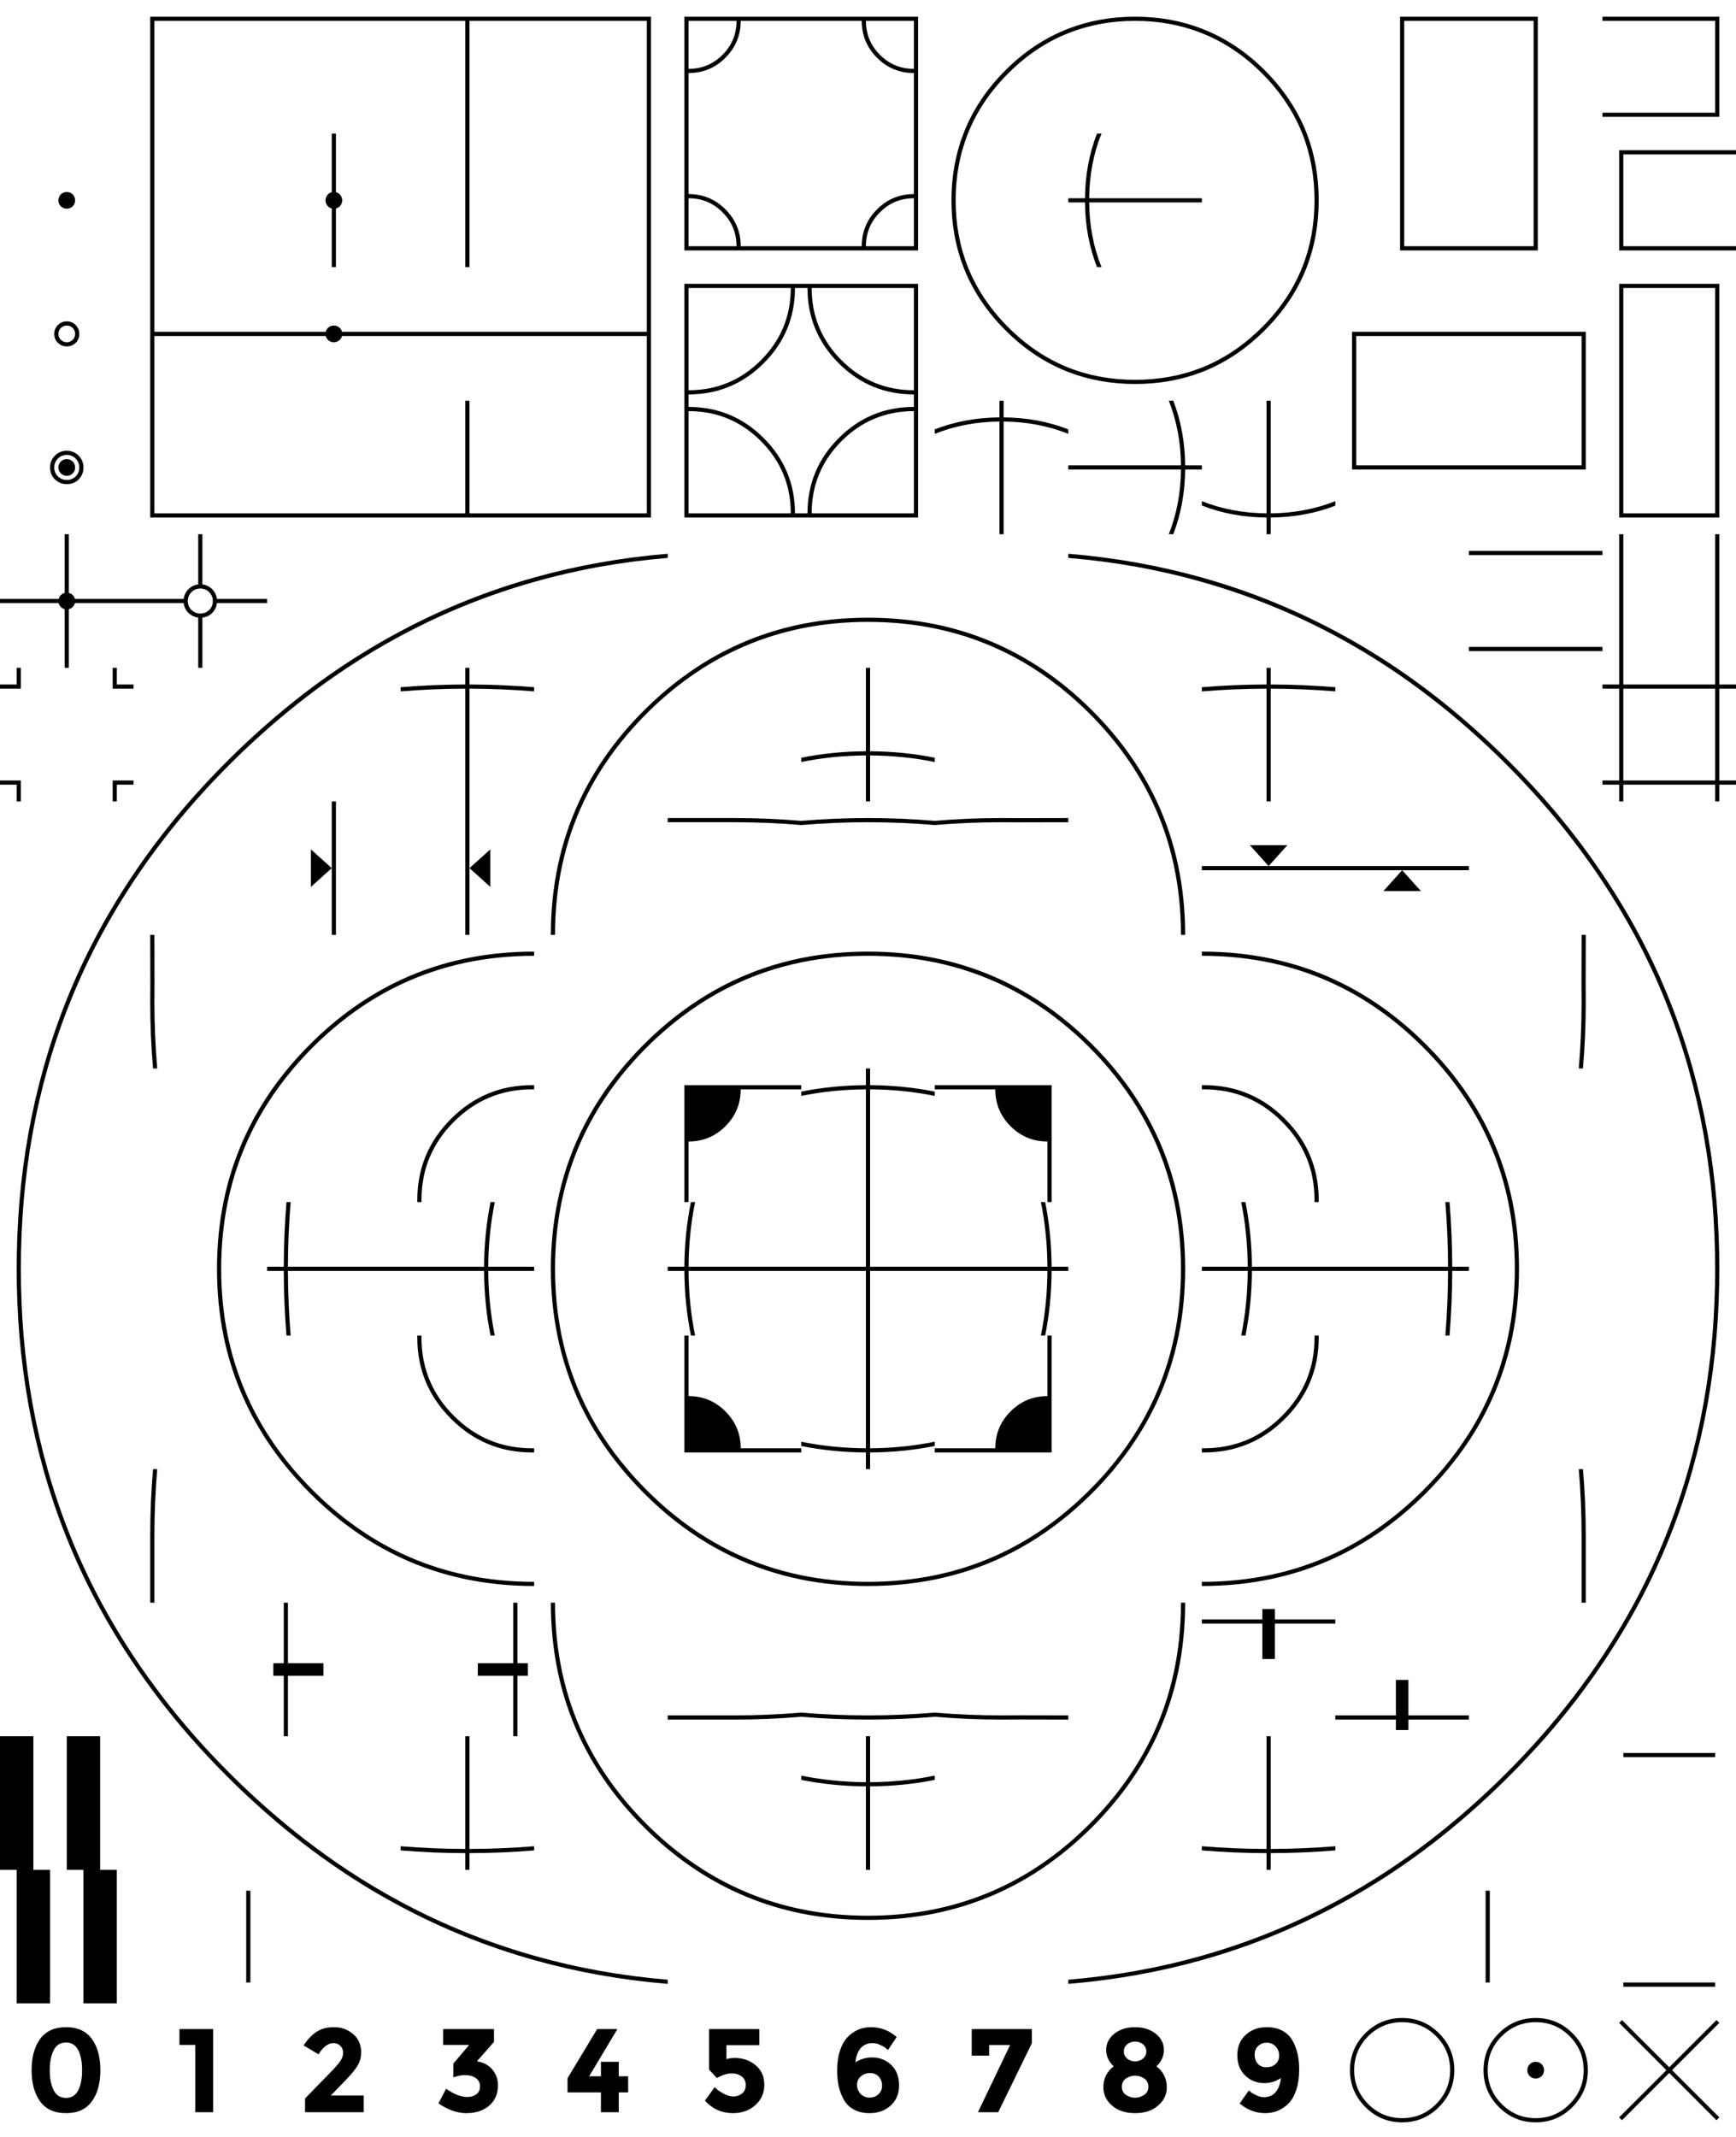 
<svg xmlns="http://www.w3.org/2000/svg" version="1.1" xmlns:xlink="http://www.w3.org/1999/xlink" preserveAspectRatio="none" x="0px" y="0px" width="832px" height="1024px" viewBox="0 0 832 1024">
<defs>
<g id="Layer0_0_FILL">
<path fill="#000000" stroke="none" d="
M 753.65 974.3
Q 746.35 967 736 967 725.7 967 718.35 974.3 711 981.65 711 992 711 1002.3 718.35 1009.65 725.7 1017 736 1017 746.35 1017 753.65 1009.65 761 1002.3 761 992 761 981.65 753.65 974.3
M 736 969
Q 745.55 969 752.25 975.7 759 982.45 759 992 759 1001.5 752.25 1008.25 745.55 1015 736 1015 726.5 1015 719.75 1008.25 713 1001.5 713 992 713 982.45 719.75 975.7 726.5 969 736 969
M 738.85 989.15
Q 737.65 988 736 988 734.35 988 733.15 989.15 732 990.35 732 992 732 993.7 733.15 994.85 734.35 996 736 996 737.65 996 738.85 994.85 740 993.7 740 992 740 990.35 738.85 989.15
M 672 967
Q 661.7 967 654.35 974.3 647 981.65 647 992 647 1002.3 654.35 1009.65 661.7 1017 672 1017 682.35 1017 689.65 1009.65 697 1002.3 697 992 697 981.65 689.65 974.3 682.35 967 672 967
M 672 969
Q 681.55 969 688.25 975.7 695 982.45 695 992 695 1001.5 688.25 1008.25 681.55 1015 672 1015 662.5 1015 655.75 1008.25 649 1001.5 649 992 649 982.45 655.75 975.7 662.5 969 672 969
M 714 906
L 712 906 712 950 714 950 714 906
M 824 969.35
L 822.65 968 800 990.6 777.35 968 776 969.35 798.65 992 776 1014.6 777.35 1016 800 993.35 822.65 1016 824 1014.6 801.35 992 824 969.35
M 822 952
L 822 950 778 950 778 952 822 952
M 822 842
L 822 840 778 840 778 842 822 842
M 86 972.3
L 86 979.9 93.6 979.9 93.6 1012.15 102.15 1012.15 102.15 972.3 86 972.3
M 120 906
L 118 906 118 950 120 950 120 906
M 31.65 971.4
Q 23.35 971.4 19.25 977 15.15 982.6 15.15 992 15.15 1001.4 19.25 1007 23.35 1012.6 31.65 1012.6 39.9 1012.6 44 1007 48.1 1001.4 48.1 992 48.1 982.6 44 977 39.9 971.4 31.65 971.4
M 25.75 982.4
Q 27.6 978.75 31.65 978.75 35.6 978.75 37.5 982.4 39.35 986.05 39.35 992.05 39.35 998 37.5 1001.65 35.6 1005.3 31.65 1005.3 27.6 1005.3 25.75 1001.65 23.85 998 23.85 992.05 23.85 986.05 25.75 982.4
M 48 832
L 32 832 32 896 40 896 40 960 56 960 56 896 48 896 48 832
M 16 832
L 0 832 0 896 8 896 8 960 24 960 24 896 16 896 16 832
M 295.9 972.3
L 286.2 972.3 272 995.85 272 1002.65 288 1002.65 288 1012.15 296.55 1012.15 296.55 1002.65 301.05 1002.65 301.05 994.95 296.55 994.95 296.55 988 288 988 288 994.95 282.35 994.95 295.9 972.3
M 212.4 972.3
L 212.4 979.9 224.85 979.9 217.25 988.9 217.25 995.45
Q 220.65 994.35 222.5 994.35 226.05 994.35 228.05 995.8 230.05 997.25 230.05 999.75 230.05 1002.25 228.3 1003.55 226.6 1004.85 223.9 1004.85 219.45 1004.85 213.8 1000.9
L 210.15 1007.9
Q 216.9 1012.6 223.55 1012.6 230.15 1012.6 234.4 1009.05 238.65 1005.45 238.65 999.2 238.65 995 236.05 991.8 233.4 988.55 228.6 987.75
L 236.75 978.45 236.75 972.3 212.4 972.3
M 171.55 989.5
Q 173.1 986.7 173.1 983.6 173.1 977.95 169.2 974.65 165.3 971.4 160.15 971.4 155 971.4 151.65 973.65 148.35 975.85 145.5 980.15
L 152.65 984.4
Q 156 979.05 159.75 979.05 161.85 979.05 163.15 980.35 164.45 981.7 164.45 983.7 164.45 985.7 162.95 987.85 161.45 989.95 157.9 993.55
L 146.2 1005.55 146.2 1012.15 174.3 1012.15 174.3 1004.15 158.55 1004.15 165.75 996.7
Q 170 992.3 171.55 989.5
M 256 886.7
L 256 884.7
Q 240.75 885.95 225 886
L 225 832 223 832 223 886
Q 207.25 885.95 192 884.7
L 192 886.7
Q 207.25 887.95 223 888
L 223 896 225 896 225 888
Q 240.75 887.95 256 886.7
M 418.2 979.05
Q 420 979.05 421.95 979.95 423.9 980.85 424.5 981.4 425.2 982 425.55 982.35
L 429.75 976.1
Q 428.1 974.75 426.7 973.9 425.35 973.05 422.85 972.2 420.3 971.4 417.5 971.4 410.75 971.4 406.2 976.2 403.85 978.6 402.55 982.7 401.2 986.85 401.2 992.3 401.2 1000.8 404.6 1006.45 406.3 1009.35 409.45 1011 412.55 1012.6 416.75 1012.6 422.85 1012.6 426.85 1008.95 430.9 1005.3 430.9 999.25 430.9 993.15 427.15 989.5 423.4 985.9 417.85 985.9 413.65 985.9 409.95 988.25 410.4 984 412.45 981.5 414.5 979.05 418.2 979.05
M 421.2 995.15
Q 422.75 996.85 422.75 999.4 422.75 1001.95 421 1003.55 419.3 1005.15 416.75 1005.15 414.2 1005.15 412.45 1003.35 410.75 1001.55 410.75 999.05 410.75 996.55 412.55 995 414.35 993.4 417 993.4 419.65 993.4 421.2 995.15
M 362.15 989.65
Q 357.95 986.15 352.2 986.15 349.95 986.15 348.15 986.7
L 348.15 980 363.9 980 363.9 972.3 339.85 972.3 339.85 991.75 343.55 995.75
Q 347.55 993.55 350.55 993.55 353.6 993.55 355.5 995.05 357.4 996.5 357.4 999.15 357.4 1001.8 355.6 1003.2 353.85 1004.6 351.6 1004.6 349.3 1004.6 347 1003.35 344.75 1002.15 343.85 1001.4 343.05 1000.65 342.5 1000.15
L 337.85 1006.6
Q 343.25 1012.6 351.35 1012.6 357.7 1012.6 362 1008.75 366.3 1004.9 366.3 999 366.3 993.1 362.15 989.65
M 417 832
L 415 832 415 854
Q 398.9 853.9 384 850.85
L 384 852.9
Q 398.9 855.9 415 856
L 415 896 417 896 417 856
Q 433.1 855.9 448 852.9
L 448 850.85
Q 433.1 853.9 417 854
L 417 832
M 607.1 971.4
Q 601 971.4 597 975.1 593 978.75 593 984.8 593 990.85 596.7 994.5 600.45 998.2 606 998.2 610.25 998.2 613.9 995.75 613.45 1000 611.4 1002.5 609.35 1004.95 605.65 1004.95 604.05 1004.95 602.15 1004.05 600.25 1003.15 599.6 1002.6 598.95 1002.05 598.55 1001.7
L 594.1 1008
Q 595.8 1009.3 597.15 1010.1 598.45 1010.95 601 1011.8 603.55 1012.6 606.35 1012.6 613 1012.6 617.7 1007.8 620 1005.4 621.3 1001.3 622.65 997.15 622.65 991.7 622.65 983.2 619.3 977.55 617.55 974.65 614.45 973 611.3 971.4 607.1 971.4
M 602.75 988.85
Q 601.3 987.15 601.3 984.6 601.3 982.1 602.9 980.5 604.55 978.85 607.1 978.85 609.7 978.85 611.4 980.7 613.05 982.5 613.05 985 613.05 987.5 611.3 989.1 609.55 990.6 606.9 990.6 604.25 990.6 602.75 988.85
M 534.1 974.5
Q 530.15 977.65 530.15 982.25 530.15 986.8 533.75 990.15 528.8 994 528.8 1000.2 528.8 1005.4 533 1009 537.2 1012.6 544 1012.6 550.8 1012.6 555 1009 559.2 1005.4 559.2 1000.2 559.2 994 554.25 990.15 557.8 986.85 557.8 982.25 557.8 977.65 553.85 974.5 549.9 971.4 544 971.4 538.05 971.4 534.1 974.5
M 540.2 986.45
Q 538.6 985.05 538.6 983.05 538.6 981.05 540.15 979.65 541.8 978.3 544 978.3 546.2 978.3 547.85 979.65 549.4 981.05 549.4 983.05 549.4 985.05 547.8 986.45 546.15 987.8 544 987.8 541.85 987.8 540.2 986.45
M 548.4 996
Q 550.35 997.4 550.35 999.95 550.35 1002.5 548.35 1003.85 546.3 1005.2 544 1005.2 541.65 1005.2 539.65 1003.85 537.65 1002.5 537.65 999.95 537.65 997.4 539.6 996 541.55 994.65 544 994.65 546.45 994.65 548.4 996
M 494.55 979.05
L 494.55 972.3 465.7 972.3 465.7 985.05 474.05 985.05 474.05 979.95 484.1 979.95 468.7 1012.15 478.4 1012.15 494.55 979.05
M 512 824
L 512 822 488 821.95
Q 484 822 480 822 463.75 822 448 820.65 432.25 822 416 822 399.75 822 384 820.65 368.25 822 352 822
L 320 822 320 824 352 824
Q 368.25 824 384 822.65 399.75 824 416 824 432.25 824 448 822.65 463.75 824 480 824 484 824 488 823.95
L 512 824
M 576 884.7
L 576 886.7
Q 591.25 887.95 607 888
L 607 896 609 896 609 888
Q 624.75 887.95 640 886.7
L 640 884.7
Q 624.75 885.95 609 886
L 609 832 607 832 607 886
Q 591.25 885.95 576 884.7
M 640 822
L 640 824 669 824 669 829 675 829 675 824 704 824 704 822 675 822 675 805 669 805 669 822 640 822
M 576 776
L 576 778 605 778 605 795 611 795 611 778 640 778 640 776 611 776 611 771 605 771 605 776 576 776
M 632 640
L 630 640 630 641
Q 630 662.95 614.45 678.45 598.95 694 577 694
L 576 694 576 696 577 696
Q 599.75 696 615.85 679.85 632 663.75 632 641
L 632 640
M 577 520
L 576 520 576 522 577 522
Q 598.95 522 614.45 537.55 630 553.05 630 575
L 630 576 632 576 632 575
Q 632 552.25 615.85 536.15 599.75 520 577 520
M 266 768
L 264 768
Q 264 802.85 277.6 832 288.6 855.6 308.5 875.5 314.1 881.1 320 886 326.55 891.45 333.45 896 356.7 911.35 384 916.9 399.35 920 416 920 432.65 920 448 916.9 475.25 911.35 498.5 896 505.4 891.4 512 885.95 517.85 881.05 523.45 875.5 543.35 855.6 554.4 832 568 802.85 568 768
L 566 768
Q 566 802.9 552.2 832 541.35 854.8 522.05 874.1 517.15 879 512 883.4 503.7 890.4 494.85 896 473.15 909.65 448 914.85 432.65 918 416 918 399.35 918 384 914.85 358.8 909.65 337.15 896 328.25 890.4 320 883.4 314.85 879.05 309.9 874.1 290.6 854.8 279.8 832 266 802.9 266 768
M 248 768
L 246 768 246 797 229 797 229 803 246 803 246 832 248 832 248 803 253 803 253 797 248 797 248 768
M 202 641
L 202 640 200 640 200 641
Q 200 663.75 216.15 679.85 232.25 696 255 696
L 256 696 256 694 255 694
Q 233.05 694 217.55 678.45 202 662.95 202 641
M 138 768
L 136 768 136 797 131 797 131 803 136 803 136 832 138 832 138 803 155 803 155 797 138 797 138 768
M 75.35 704
L 73.35 704
Q 72 719.75 72 736
L 72 768 74 768 74 736
Q 74 719.75 75.35 704
M 74 448
L 72 448 72.05 472
Q 72 476 72 480 72 496.25 73.35 512
L 75.35 512
Q 74 496.25 74 480 74 476 74.05 472
L 74 448
M 308.55 500.5
Q 302.95 506.1 298.05 512 274.3 540.55 267.15 576 264 591.35 264 608 264 624.65 267.15 640 274.3 675.4 298.1 704 302.95 709.85 308.55 715.45 314.15 721.05 320 725.95 348.55 749.7 384 756.9 399.35 760 416 760 432.65 760 448 756.9 483.45 749.7 512 725.95 517.9 721.05 523.5 715.45 526.05 712.9 528.45 710.3 530.85 707.65 533.15 705 533.55 704.5 533.95 704 557.7 675.4 564.9 640 568 624.65 568 608 568 591.35 564.9 576 557.7 540.55 534 512 529.1 506.1 523.5 500.5 517.9 494.9 512 490 483.45 466.3 448 459.1 432.65 456 416 456 399.35 456 384 459.1 348.55 466.3 320 490.05 314.15 494.9 308.55 500.5
M 300.65 512
Q 305 506.85 309.95 501.9 314.85 497 320 492.65 348.5 468.45 384 461.15 399.35 458 416 458 432.65 458 448 461.15 483.5 468.45 512 492.6 517.15 496.95 522.1 501.9 527.05 506.85 531.4 512 555.55 540.5 562.85 576 566 591.35 566 608 566 624.65 562.85 640 555.55 675.5 531.4 704 530.95 704.5 530.55 705 529.5 706.2 528.45 707.4 525.4 710.75 522.1 714.05 517.15 719 512 723.4 483.5 747.55 448 754.85 432.65 758 416 758 399.35 758 384 754.85 348.5 747.55 320 723.35 314.85 718.95 309.95 714.05 305.05 709.15 300.7 704 276.45 675.5 269.15 640 266 624.65 266 608 266 591.35 269.15 576 276.45 540.5 300.65 512
M 448 694
L 448 696 504 696 504 640 502 640 502 669
Q 491.65 669 484.35 676.3 477 683.65 477 694
L 448 694
M 330 640
L 328 640 328 696 384 696 384 694 355 694
Q 355 683.65 347.65 676.3 340.35 669 330 669
L 330 640
M 384 522
L 384 520 328 520 328 576 330 576 330 547
Q 340.35 547 347.65 539.7 355 532.35 355 522
L 384 522
M 502 576
L 504 576 504 520 448 520 448 522 477 522
Q 477 532.35 484.35 539.7 491.65 547 502 547
L 502 576
M 320 607
L 320 609 328 609
Q 328.1 625.1 331.15 640
L 333.15 640
Q 330.1 625.1 330 609
L 415 609 415 694
Q 398.9 693.9 384 690.85
L 384 692.9
Q 398.9 695.9 415 696
L 415 704 417 704 417 696
Q 433.1 695.9 448 692.9
L 448 690.85
Q 433.1 693.9 417 694
L 417 609 502 609
Q 501.9 625.1 498.85 640
L 500.9 640
Q 503.9 625.1 504 609
L 512 609 512 607 504 607
Q 503.9 590.9 500.9 576
L 498.85 576
Q 501.9 590.9 502 607
L 417 607 417 522
Q 433.1 522.1 448 525.15
L 448 523.1
Q 433.1 520.1 417 520
L 417 512 415 512 415 520
Q 398.9 520.1 384 523.1
L 384 525.15
Q 398.9 522.1 415 522
L 415 607 330 607
Q 330.1 590.9 333.15 576
L 331.15 576
Q 328.1 590.9 328 607
L 320 607
M 237.15 576
L 235.1 576
Q 232.1 590.9 232 607
L 138 607
Q 138.05 591.25 139.3 576
L 137.3 576
Q 136.05 591.25 136 607
L 128 607 128 609 136 609
Q 136.05 624.75 137.3 640
L 139.3 640
Q 138.05 624.75 138 609
L 232 609
Q 232.1 625.1 235.1 640
L 237.15 640
Q 234.1 625.1 234 609
L 256 609 256 607 234 607
Q 234.1 590.9 237.15 576
M 200 576
L 202 576 202 575
Q 202 553.05 217.55 537.55 233.05 522 255 522
L 256 522 256 520 255 520
Q 232.25 520 216.15 536.15 200 552.25 200 575
L 200 576
M 256 458
L 256 456
Q 221.15 456 192 469.6 168.4 480.6 148.5 500.5 142.9 506.1 138 512 132.55 518.55 128 525.45 112.65 548.7 107.1 576 104 591.35 104 608 104 624.65 107.1 640 112.65 667.25 128 690.5 132.6 697.4 138.05 704 142.95 709.85 148.5 715.45 168.4 735.35 192 746.4 221.15 760 256 760
L 256 758
Q 221.1 758 192 744.2 169.2 733.35 149.9 714.05 145 709.15 140.6 704 133.6 695.7 128 686.85 114.35 665.15 109.15 640 106 624.65 106 608 106 591.35 109.15 576 114.35 550.8 128 529.15 133.6 520.25 140.6 512 144.95 506.85 149.9 501.9 169.2 482.6 192 471.8 221.1 458 256 458
M 312 8
L 72 8 72 248 312 248 312 8
M 223 128
L 225 128 225 10 310 10 310 159 163.9 159
Q 163.65 157.95 162.85 157.15 161.65 156 160 156 158.35 156 157.15 157.15 156.35 157.95 156.1 159
L 74 159 74 10 223 10 223 128
M 162.85 162.85
Q 163.65 162.05 163.9 161
L 310 161 310 246 225 246 225 192 223 192 223 246 74 246 74 161 156.1 161
Q 156.35 162.05 157.15 162.85 158.35 164 160 164 161.65 164 162.85 162.85
M 163.9 95.1
Q 163.65 94 162.85 93.15 162.05 92.35 161 92.1
L 161 64 159 64 159 92.1
Q 157.95 92.35 157.15 93.15 156.35 94 156.1 95.1 156 95.55 156 96 156 96.75 156.25 97.45 156.55 98.2 157.15 98.85 157.95 99.65 159 99.9
L 159 128 161 128 161 99.9
Q 162.05 99.65 162.85 98.85 163.45 98.2 163.75 97.45 164 96.75 164 96 164 95.55 163.9 95.1
M 235 407
L 225 416 235 425 235 407
M 225 320
L 223 320 223 328
Q 207.25 328.05 192 329.3
L 192 331.3
Q 207.25 330.05 223 330
L 223 448 225 448 225 416 225 330
Q 240.75 330.05 256 331.3
L 256 329.3
Q 240.75 328.05 225 328
L 225 320
M 159 416
L 149 407 149 425 159 416
M 161 384
L 159 384 159 416 159 448 161 448 161 384
M 93.45 384
Q 101.45 374.95 110.2 366.2 118.95 357.45 128 349.5 146.55 333.15 166.4 320 178.95 311.7 192 304.7 222.55 288.3 256 278.85 286.8 270.1 320 267.35
L 320 265.35
Q 286.8 268.1 256 276.75 222.55 286.15 192 302.45 177.05 310.4 162.8 320 144.85 332.1 128 346.85 118.2 355.4 108.8 364.8 99.4 374.2 90.8 384 76.1 400.85 64 418.85 54.4 433.05 46.4 448 30.1 478.55 20.75 512 12.1 542.8 9.3 576 8 591.75 8 608 8 624.25 9.3 640 12.1 673.2 20.75 704 30.1 737.45 46.4 768 54.4 782.95 64 797.15 76.1 815.15 90.8 832 99.4 841.8 108.8 851.2 118.2 860.6 128 869.15 144.85 883.9 162.8 896 177.05 905.6 192 913.55 222.55 929.85 256 939.25 286.8 947.9 320 950.65
L 320 948.65
Q 286.8 945.9 256 937.15 222.55 927.7 192 911.3 178.95 904.3 166.4 896 146.55 882.85 128 866.5 118.95 858.55 110.2 849.8 101.45 841.05 93.45 832 77.15 813.45 64 793.6 55.7 781.05 48.65 768 32.25 737.45 22.8 704 14.1 673.2 11.3 640 10 624.25 10 608 10 591.75 11.3 576 14.1 542.8 22.8 512 32.25 478.55 48.65 448 55.7 434.95 64 422.4 77.15 402.55 93.45 384
M 54 384
L 56 384 56 376 64 376 64 374 54 374 54 384
M 0 374
L 0 376 8 376 8 384 10 384 10 374 0 374
M 10 320
L 8 320 8 328 0 328 0 330 10 330 10 320
M 56 320
L 54 320 54 330 64 330 64 328 56 328 56 320
M 26.3 218.4
L 26.25 218.4
Q 24 220.75 24 224 24 227.4 26.3 229.7 26.4 229.75 26.55 229.85
L 26.55 229.9
Q 28.85 232 32 232 35.1 232 37.45 230 37.45 229.95 37.5 229.9 37.6 229.8 37.7 229.7 40 227.4 40 224 40 220.75 37.75 218.4 37.7 218.3 37.65 218.3
L 37.6 218.25
Q 35.25 216 32 216 28.75 216 26.4 218.25
L 26.4 218.3
Q 26.3 218.3 26.3 218.4
M 27.7 219.8
Q 27.75 219.75 27.8 219.7 29.55 218 32 218 34.45 218 36.25 219.7 36.25 219.75 36.3 219.8 38 221.55 38 224 38 226.55 36.3 228.3
L 36.25 228.3
Q 34.45 230 32 230 29.55 230 27.8 228.3
L 27.75 228.3
Q 26 226.55 26 224 26 221.55 27.7 219.8
M 34.85 221.15
Q 33.65 220 32 220 30.35 220 29.15 221.15 28 222.35 28 224 28 225.7 29.15 226.85 30.35 228 32 228 33.65 228 34.85 226.85 36 225.7 36 224 36 222.35 34.85 221.15
M 97 256
L 95 256 95 280.05
Q 92.4 280.35 90.4 282.25
L 90.4 282.3
Q 90.3 282.3 90.3 282.4
L 90.25 282.4
Q 88.35 284.4 88.05 287
L 35.9 287
Q 35.65 285.95 34.85 285.15 34.05 284.35 33 284.15
L 33 256 31 256 31 284.15
Q 29.95 284.35 29.15 285.15 28.35 285.95 28.15 287
L 0 287 0 289 28.1 289
Q 28.35 290.05 29.15 290.85 29.95 291.65 31 291.9
L 31 320 33 320 33 291.9
Q 34.05 291.65 34.85 290.85 35.65 290.05 35.9 289
L 88.05 289
Q 88.35 291.75 90.3 293.7 90.4 293.75 90.55 293.85
L 90.55 293.9
Q 92.5 295.65 95 295.95
L 95 320 97 320 97 295.95
Q 99.5 295.65 101.45 294 101.45 293.95 101.5 293.9 101.6 293.8 101.7 293.7 103.65 291.75 103.95 289
L 128 289 128 287 103.95 287
Q 103.65 284.4 101.75 282.4 101.7 282.3 101.65 282.3
L 101.6 282.25
Q 99.6 280.35 97 280.05
L 97 256
M 100.25 283.7
Q 100.25 283.75 100.3 283.8 101.65 285.2 101.95 287 102 287.5 102 288 102 288.5 101.95 289 101.65 290.9 100.3 292.3
L 100.25 292.3
Q 98.85 293.65 97 293.95 96.5 294 96 294 95.5 294 95 293.95 93.2 293.65 91.8 292.3
L 91.75 292.3
Q 90.35 290.9 90.1 289 90 288.5 90 288 90 287.5 90.1 287 90.35 285.2 91.7 283.8 91.75 283.75 91.8 283.7 93.2 282.35 95 282.1 95.5 282 96 282 96.5 282 97 282.1 98.85 282.35 100.25 283.7
M 36.25 155.7
Q 34.45 154 32 154 29.55 154 27.8 155.7 27.75 155.75 27.7 155.8 26 157.55 26 160 26 162.55 27.75 164.3
L 27.8 164.3
Q 29.55 166 32 166 34.45 166 36.25 164.3
L 36.3 164.3
Q 38 162.55 38 160 38 157.55 36.3 155.8 36.25 155.75 36.25 155.7
M 34.85 157.15
Q 36 158.35 36 160 36 161.7 34.85 162.85 33.65 164 32 164 30.35 164 29.15 162.85 28 161.7 28 160 28 158.35 29.15 157.15 30.35 156 32 156 33.65 156 34.85 157.15
M 36 96
Q 36 94.35 34.85 93.15 33.65 92 32 92 30.35 92 29.15 93.15 28 94.35 28 96 28 97.7 29.15 98.85 30.35 100 32 100 33.65 100 34.85 98.85 36 97.7 36 96
M 640 331.3
L 640 329.3
Q 624.75 328.05 609 328
L 609 320 607 320 607 328
Q 591.25 328.05 576 329.3
L 576 331.3
Q 591.25 330.05 607 330
L 607 384 609 384 609 330
Q 624.75 330.05 640 331.3
M 384 299.1
Q 356.75 304.65 333.5 320 326.6 324.6 320 330.05 314.15 334.95 308.55 340.5 288.65 360.4 277.6 384 264 413.15 264 448
L 266 448
Q 266 413.1 279.8 384 290.65 361.2 309.95 341.9 314.85 337 320 332.6 328.3 325.6 337.15 320 358.85 306.35 384 301.15 399.35 298 416 298 432.65 298 448 301.15 473.2 306.35 494.85 320 503.75 325.6 512 332.6 517.15 336.95 522.1 341.9 541.4 361.2 552.2 384 566 413.1 566 448
L 568 448
Q 568 413.15 554.4 384 543.4 360.4 523.5 340.5 517.9 334.9 512 330 505.45 324.55 498.55 320 475.3 304.65 448 299.1 432.65 296 416 296 399.35 296 384 299.1
M 352 394
Q 368.25 394 384 395.35 399.75 394 416 394 432.25 394 448 395.35 463.75 394 480 394 484 394 488 394.05
L 512 394 512 392 488 392.05
Q 484 392 480 392 463.75 392 448 393.35 432.25 392 416 392 399.75 392 384 393.35 368.25 392 352 392
L 320 392 320 394 352 394
M 384 363.1
L 384 365.15
Q 398.9 362.1 415 362
L 415 384 417 384 417 362
Q 433.1 362.1 448 365.15
L 448 363.1
Q 433.1 360.1 417 360
L 417 320 415 320 415 360
Q 398.9 360.1 384 363.1
M 328 8
L 328 120 440 120 440 8 328 8
M 415 10
L 438 10 438 33
Q 428.45 33 421.75 26.3 415 19.55 415 10
M 420.35 27.7
Q 427.65 35 438 35
L 438 93
Q 427.65 93 420.35 100.3 413 107.65 413 118
L 355 118
Q 355 107.65 347.65 100.3 340.35 93 330 93
L 330 35
Q 340.35 35 347.65 27.7 355 20.35 355 10
L 413 10
Q 413 20.35 420.35 27.7
M 330 10
L 353 10
Q 353 19.55 346.25 26.3 339.55 33 330 33
L 330 10
M 346.25 101.7
Q 353 108.45 353 118
L 330 118 330 95
Q 339.55 95 346.25 101.7
M 415 118
Q 415 108.45 421.75 101.7 428.45 95 438 95
L 438 118 415 118
M 440 136
L 328 136 328 248 440 248 440 136
M 381 138
L 387 138
Q 387 159.1 401.95 174.05 416.9 189 438 189
L 438 195
Q 416.9 195 401.95 209.95 387 224.9 387 246
L 381 246
Q 381 224.9 366.05 209.95 351.1 195 330 195
L 330 189
Q 351.1 189 366.05 174.05 381 159.1 381 138
M 330 138
L 379 138
Q 379 158.3 364.65 172.65 350.3 187 330 187
L 330 138
M 403.35 172.65
Q 389 158.3 389 138
L 438 138 438 187
Q 417.7 187 403.35 172.65
M 364.65 211.35
Q 379 225.7 379 246
L 330 246 330 197
Q 350.3 197 364.65 211.35
M 389 246
Q 389 225.7 403.35 211.35 417.7 197 438 197
L 438 246 389 246
M 481 192
L 479 192 479 200
Q 462.35 200.15 448 205.75
L 448 207.9
Q 462.35 202.15 479 202
L 479 256 481 256 481 202
Q 497.65 202.15 512 207.9
L 512 205.75
Q 497.65 200.15 481 200
L 481 192
M 609 192
L 607 192 607 246
Q 590.35 245.85 576 240.15
L 576 242.25
Q 590.35 247.85 607 248
L 607 256 609 256 609 248
Q 625.65 247.85 640 242.3
L 640 240.15
Q 625.65 245.85 609 246
L 609 192
M 562.3 192
L 560.15 192
Q 565.85 206.35 566 223
L 512 223 512 225 566 225
Q 565.85 241.65 560.15 256
L 562.3 256
Q 567.85 241.65 568 225
L 576 225 576 223 568 223
Q 567.85 206.35 562.3 192
M 606.25 33.75
Q 592.6 20.15 576 13.75 561.2 8 544 8 526.8 8 512 13.75 495.4 20.15 481.8 33.75 468.15 47.4 461.75 64 456 78.8 456 96 456 113.2 461.75 128 468.2 144.6 481.8 158.2 495.4 171.85 512 178.25 526.8 184 544 184 561.2 184 576 178.3 580.8 176.45 585.4 173.95 596.55 167.9 606.25 158.2 619.85 144.6 626.3 128 632 113.2 632 96 632 78.8 626.3 64 619.85 47.4 606.25 33.75
M 576 15.9
Q 591.8 22.15 604.85 35.15 617.85 48.2 624.15 64 630 78.8 630 96 630 113.2 624.15 128 617.85 143.8 604.85 156.8 593.9 167.75 581 173.95 578.55 175.15 576 176.15 561.2 182 544 182 526.8 182 512 176.15 496.2 169.8 483.2 156.8 470.2 143.8 463.9 128 458 113.2 458 96 458 78.8 463.9 64 470.15 48.2 483.2 35.15 496.2 22.15 512 15.9 526.8 10 544 10 561.2 10 576 15.9
M 576 97
L 576 95 522 95
Q 522.15 78.35 527.9 64
L 525.75 64
Q 520.15 78.35 520 95
L 512 95 512 97 520 97
Q 520.15 113.65 525.75 128
L 527.9 128
Q 522.15 113.65 522 97
L 576 97
M 758.65 704
L 756.65 704
Q 758 719.75 758 736
L 758 768 760 768 760 736
Q 760 719.75 758.65 704
M 694.7 576
L 692.7 576
Q 693.95 591.25 694 607
L 600 607
Q 599.9 590.9 596.9 576
L 594.85 576
Q 597.9 590.9 598 607
L 576 607 576 609 598 609
Q 597.9 625.1 594.85 640
L 596.9 640
Q 599.9 625.1 600 609
L 694 609
Q 693.95 624.75 692.7 640
L 694.7 640
Q 695.95 624.75 696 609
L 704 609 704 607 696 607
Q 695.95 591.25 694.7 576
M 704 525.45
Q 699.45 518.55 694 512 689.1 506.1 683.5 500.5 663.6 480.6 640 469.6 610.85 456 576 456
L 576 458
Q 610.9 458 640 471.8 662.8 482.6 682.1 501.9 687.05 506.85 691.4 512 698.4 520.25 704 529.15 717.65 550.8 722.85 576 726 591.35 726 608 726 624.65 722.85 640 717.65 665.15 704 686.85 698.4 695.7 691.4 704 687 709.15 682.1 714.05 662.8 733.35 640 744.2 610.9 758 576 758
L 576 760
Q 610.85 760 640 746.4 663.6 735.35 683.5 715.45 689.05 709.85 693.95 704 699.4 697.4 704 690.5 719.35 667.25 724.9 640 728 624.65 728 608 728 591.35 724.9 576 719.35 548.7 704 525.45
M 608 415
L 617 405 599 405 608 415
M 672 417
L 663 427 681 427 672 417
M 704 417
L 704 415 608 415 576 415 576 417 672 417 704 417
M 760 448
L 758 448 757.95 472
Q 758 476 758 480 758 496.25 756.65 512
L 758.65 512
Q 760 496.25 760 480 760 476 759.95 472
L 760 448
M 776 248
L 824 248 824 136 776 136 776 248
M 822 246
L 778 246 778 138 822 138 822 246
M 704 349.5
Q 713.05 357.45 721.8 366.2 730.55 374.95 738.55 384 754.85 402.55 768 422.4 776.3 434.95 783.35 448 799.75 478.55 809.2 512 817.9 542.8 820.7 576 822 591.75 822 608 822 624.25 820.7 640 817.9 673.2 809.2 704 799.75 737.45 783.35 768 776.3 781.05 768 793.6 754.85 813.45 738.55 832 730.55 841.05 721.8 849.8 713.05 858.55 704 866.5 685.45 882.85 665.6 896 653.05 904.3 640 911.3 609.45 927.7 576 937.15 545.2 945.9 512 948.65
L 512 950.65
Q 545.2 947.9 576 939.25 609.45 929.85 640 913.55 654.95 905.6 669.2 896 687.15 883.9 704 869.15 713.8 860.6 723.2 851.2 732.6 841.8 741.2 832 755.9 815.15 768 797.15 777.6 782.95 785.6 768 801.9 737.45 811.25 704 819.9 673.2 822.7 640 824 624.25 824 608 824 591.75 822.7 576 819.9 542.8 811.25 512 801.9 478.55 785.6 448 777.6 433.05 768 418.85 755.9 400.85 741.2 384 732.6 374.2 723.2 364.8 713.8 355.4 704 346.85 687.15 332.1 669.2 320 654.95 310.4 640 302.45 609.45 286.15 576 276.75 545.2 268.1 512 265.35
L 512 267.35
Q 545.2 270.1 576 278.85 609.45 288.3 640 304.7 653.05 311.7 665.6 320 685.45 333.15 704 349.5
M 704 310
L 704 312 768 312 768 310 704 310
M 778 256
L 776 256 776 328 768 328 768 330 776 330 776 374 768 374 768 376 776 376 776 384 778 384 778 376 822 376 822 384 824 384 824 376 832 376 832 374 824 374 824 330 832 330 832 328 824 328 824 256 822 256 822 328 778 328 778 256
M 778 374
L 778 330 822 330 822 374 778 374
M 768 266
L 768 264 704 264 704 266 768 266
M 760 159
L 648 159 648 225 760 225 760 159
M 650 161
L 758 161 758 223 650 223 650 161
M 671 8
L 671 120 737 120 737 8 671 8
M 735 118
L 673 118 673 10 735 10 735 118
M 822 10
L 822 54 768 54 768 56 824 56 824 8 768 8 768 10 822 10
M 832 74
L 832 72 776 72 776 120 832 120 832 118 778 118 778 74 832 74 Z"/>
</g>
</defs>

<g transform="matrix( 1, 0, 0, 1, 0,0) ">
<use xlink:href="#Layer0_0_FILL"/>
</g>
</svg>
